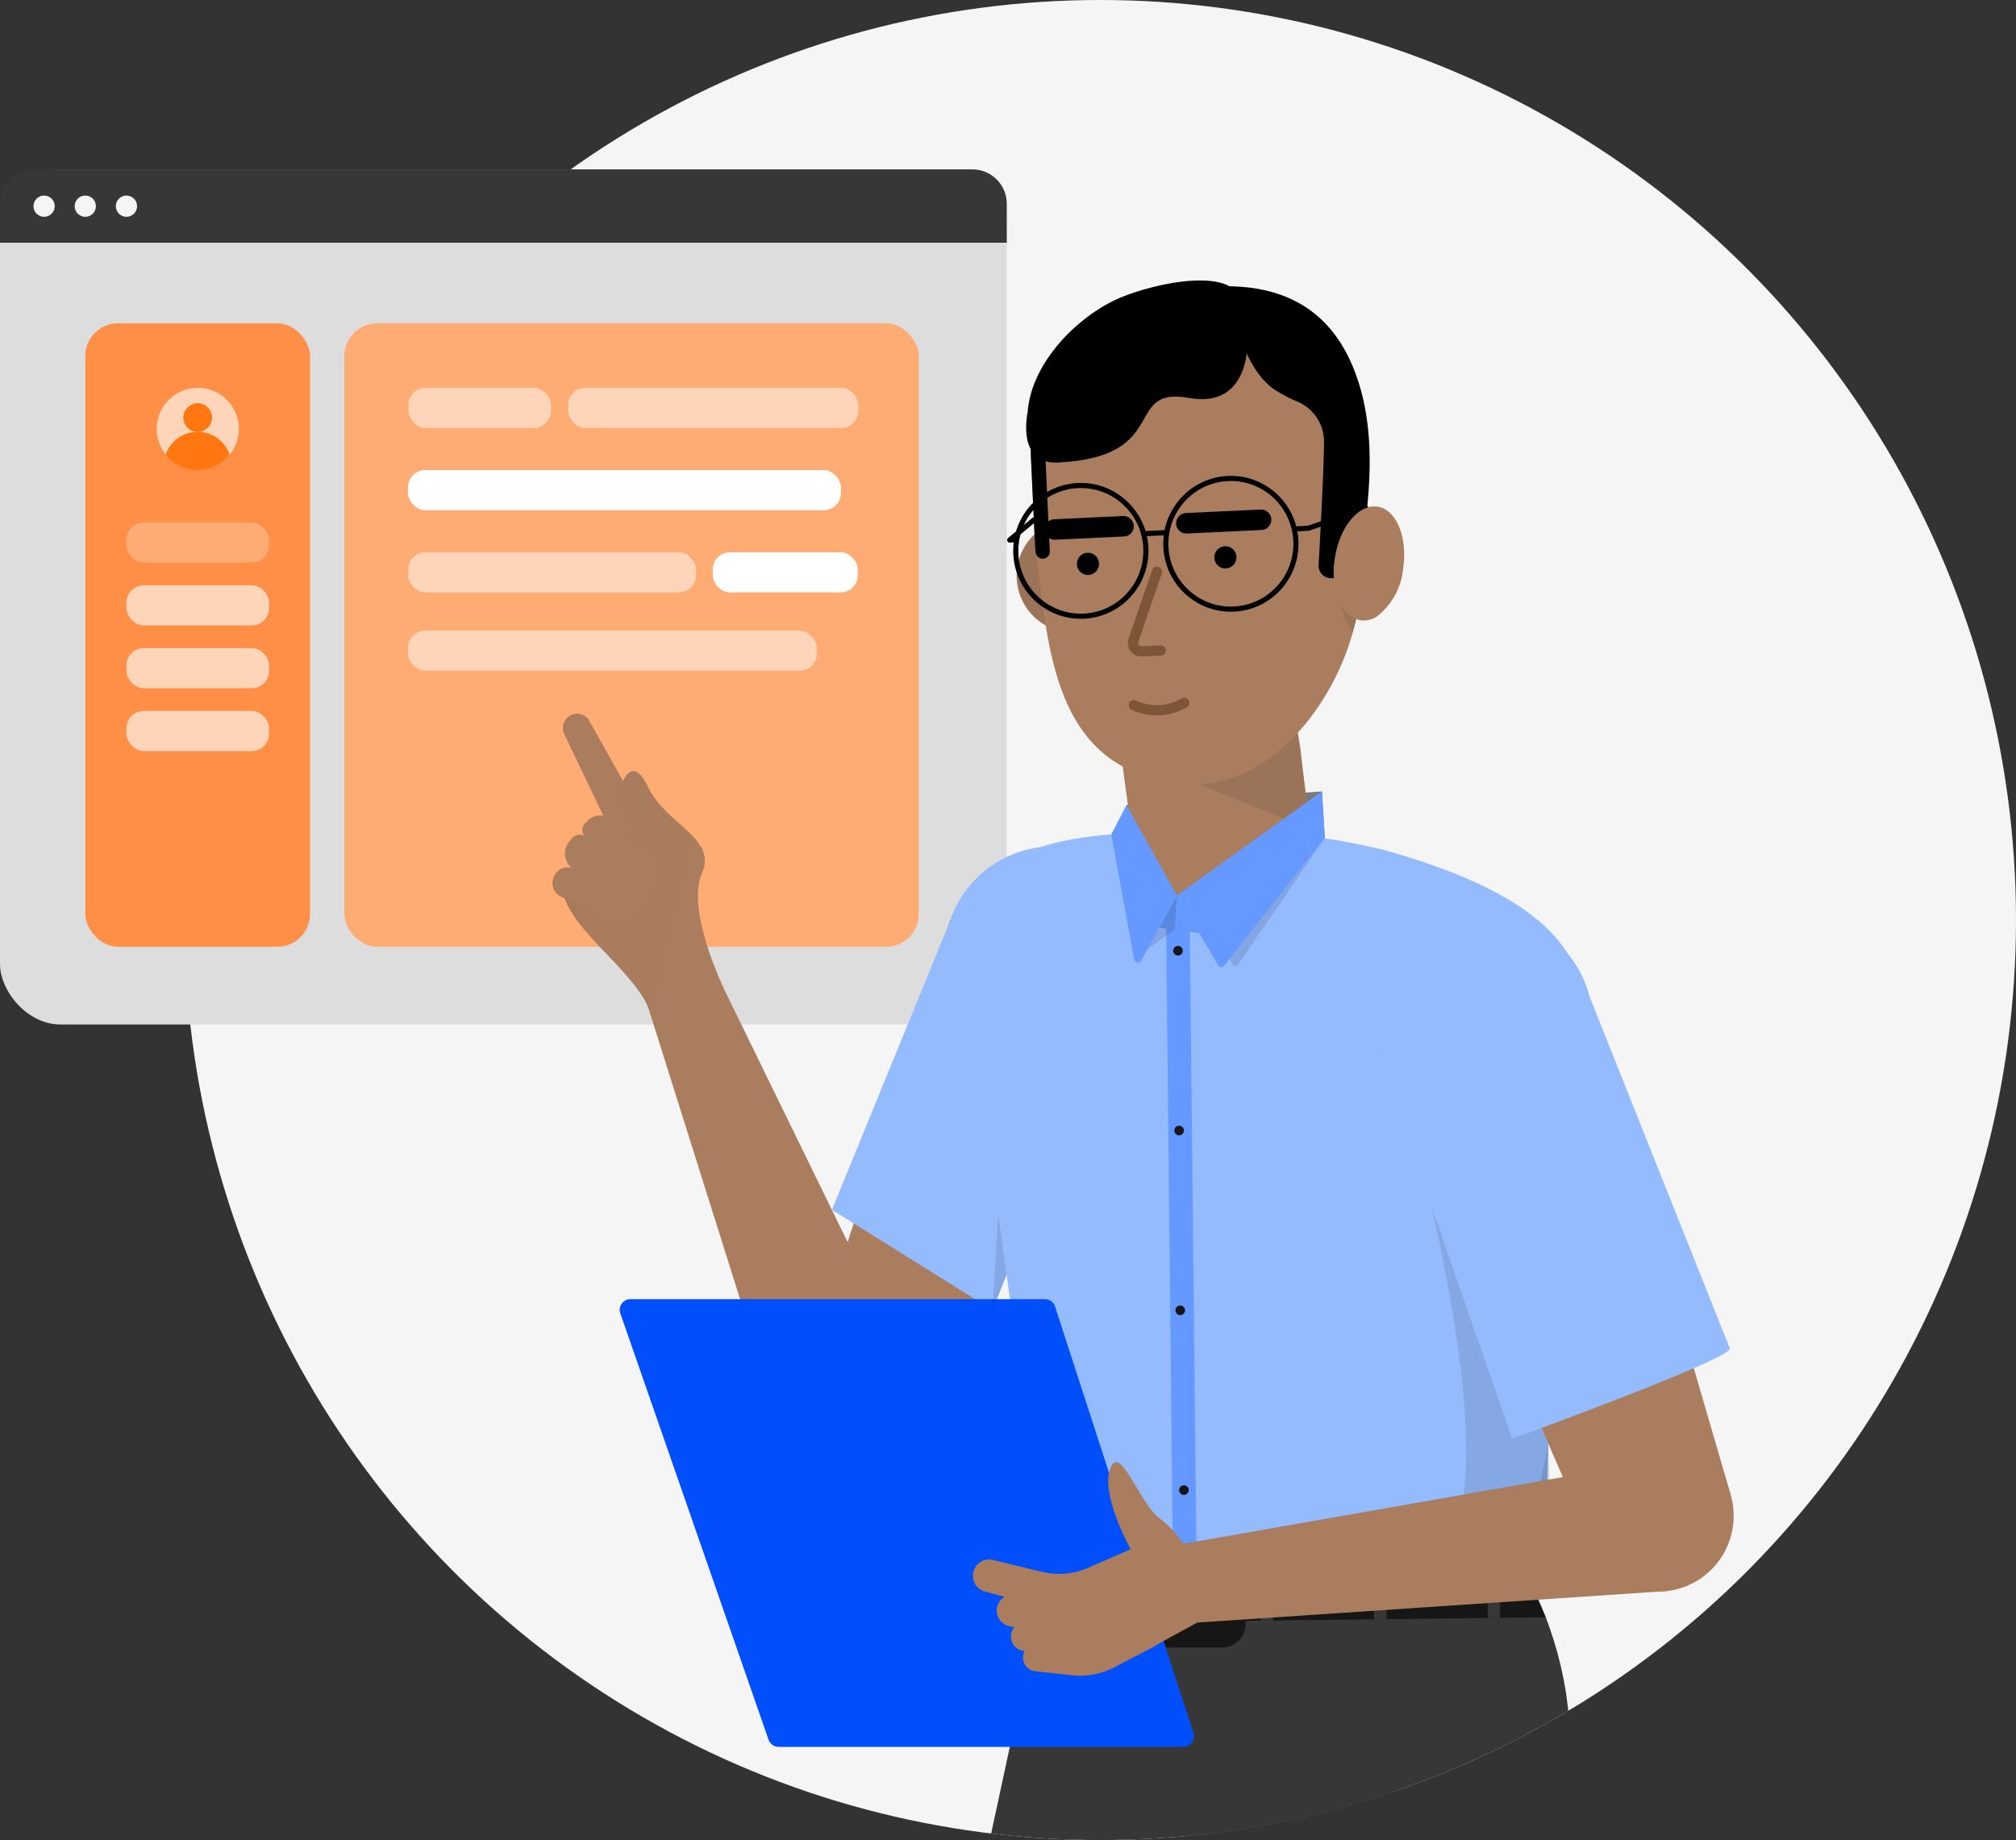 <svg xmlns="http://www.w3.org/2000/svg" xmlns:xlink="http://www.w3.org/1999/xlink" width="195" height="178" viewBox="0 0 195 178"><rect x="0" y="0" width="195" height="178" fill="#333333" stroke="none"/><defs><style>.a,.u,.v{fill:none;}.b,.o,.y{isolation:isolate;}.c{fill:#f5f5f5;}.d{fill:#ddd;}.e{fill:#ffab74;}.f{fill:#ff8f46;}.g{fill:#373737;}.h{fill:#ffd5b9;}.i{fill:#f71;}.j,.t{fill:#fff;}.k{clip-path:url(#a);}.l{fill:url(#b);}.m{fill:#95bbff;}.n{fill:#aa7d5e;}.o,.q{fill:#161616;}.o,.y{opacity:0.12;mix-blend-mode:multiply;}.p{fill:#b47355;}.r{fill:#797979;}.s{fill:#9b7359;}.t,.v{stroke:#000;}.t,.u,.v{stroke-linecap:round;stroke-linejoin:round;}.t{stroke-width:1.982px;}.u{stroke:#7f5538;stroke-width:0.991px;}.v{stroke-width:0.495px;}.w{fill:#e46250;}.x{fill:#69f;}.z{fill:#004ffa;}.aa{fill:url(#c);}.ab{fill:url(#d);}.ac{fill:url(#e);}.ad{fill:url(#f);}.ae{fill:url(#g);}.af{fill:url(#h);}.ag{fill:url(#i);}.ah{fill:url(#j);}.ai{fill:url(#k);}</style><clipPath id="a"><ellipse class="a" cx="88.582" cy="89" rx="88.582" ry="89"/></clipPath><linearGradient id="b" x1="0.989" y1="0.428" x2="-0.05" y2="0.644" gradientUnits="objectBoundingBox"><stop offset="0" stop-color="#aa7d5e"/><stop offset="0.658" stop-color="#a87c5d"/><stop offset="0.895" stop-color="#a1775b"/><stop offset="1" stop-color="#9b7359"/></linearGradient><linearGradient id="c" x1="159.916" y1="398.436" x2="159.916" y2="399.43" gradientUnits="objectBoundingBox"><stop offset="0" stop-color="#aa7d5e"/><stop offset="0.448" stop-color="#a87b5d"/><stop offset="0.696" stop-color="#a07458"/><stop offset="0.895" stop-color="#92684f"/><stop offset="1" stop-color="#875f49"/></linearGradient><linearGradient id="d" x1="152.039" y1="373.481" x2="152.039" y2="374.462" xlink:href="#c"/><linearGradient id="e" x1="139.75" y1="341.357" x2="139.75" y2="342.343" xlink:href="#c"/><linearGradient id="f" x1="163.096" y1="161.568" x2="163.728" y2="162.204" xlink:href="#c"/><linearGradient id="g" x1="350.068" y1="-0.538" x2="351.267" y2="0.079" gradientUnits="objectBoundingBox"><stop offset="0" stop-color="#aa7d5e"/><stop offset="0.548" stop-color="#a77b5d"/><stop offset="0.912" stop-color="#9e755a"/><stop offset="1" stop-color="#9b7359"/></linearGradient><linearGradient id="h" x1="1.136" y1="0.659" x2="0.056" y2="0.395" xlink:href="#b"/><linearGradient id="i" x1="-29.172" y1="74.133" x2="-29.264" y2="74.617" gradientUnits="objectBoundingBox"><stop offset="0" stop-color="#aa7d5e"/><stop offset="0.55" stop-color="#a77b5d"/><stop offset="0.911" stop-color="#9f755a"/><stop offset="1" stop-color="#9b7359"/></linearGradient><linearGradient id="j" x1="-43.193" y1="82.983" x2="-43.299" y2="83.426" xlink:href="#i"/><linearGradient id="k" x1="-53.846" y1="77.336" x2="-53.946" y2="77.723" xlink:href="#i"/></defs><g class="b" transform="translate(-36.947 -59.404)"><g transform="translate(36.947 59.404)"><ellipse class="c" cx="88.582" cy="89" rx="88.582" ry="89" transform="translate(17.836)"/><rect class="d" width="97.38" height="82.722" rx="5.862" transform="translate(0 16.386)"/><rect class="e" width="55.56" height="60.317" rx="3.175" transform="translate(33.306 31.273)"/><rect class="f" width="21.742" height="60.317" rx="3.175" transform="translate(8.249 31.273)"/><path class="g" d="M134.328,91.576v3.76H36.947v-3.76a3.329,3.329,0,0,1,3.33-3.33H131a3.328,3.328,0,0,1,3.328,3.33Z" transform="translate(-36.947 -71.86)"/><circle class="c" cx="1.028" cy="1.028" r="1.028" transform="translate(3.239 18.918)"/><circle class="c" cx="1.028" cy="1.028" r="1.028" transform="translate(7.221 18.918)"/><circle class="c" cx="1.028" cy="1.028" r="1.028" transform="translate(11.203 18.918)"/><path class="h" d="M71.558,129.527a3.972,3.972,0,1,1-1.163-2.819,3.982,3.982,0,0,1,1.163,2.819Z" transform="translate(-48.455 -88.025)"/><circle class="i" cx="1.387" cy="1.387" r="1.387" transform="translate(17.733 39.006)"/><path class="i" d="M71.346,135.269a3.982,3.982,0,0,1-6.2,0,3.269,3.269,0,0,1,6.2,0Z" transform="translate(-49.128 -91.269)"/><rect class="e" width="13.792" height="3.881" rx="1.666" transform="translate(12.231 50.541)"/><rect class="h" width="13.792" height="3.881" rx="1.666" transform="translate(12.231 56.618)"/><rect class="h" width="13.792" height="3.881" rx="1.666" transform="translate(12.231 62.695)"/><rect class="h" width="13.792" height="3.881" rx="1.666" transform="translate(12.231 68.772)"/><rect class="h" width="13.792" height="3.881" rx="1.666" transform="translate(39.506 37.521)"/><rect class="h" width="28.068" height="3.881" rx="1.666" transform="translate(54.958 37.521)"/><rect class="h" width="27.834" height="3.881" rx="1.666" transform="translate(39.486 53.428)"/><rect class="h" width="39.537" height="3.881" rx="1.666" transform="translate(39.467 61.003)"/><rect class="j" width="14.026" height="3.881" rx="1.666" transform="translate(68.945 53.428)"/><rect class="j" width="41.877" height="3.881" rx="1.666" transform="translate(39.463 45.475)"/><g class="k" transform="translate(17.836)"><path class="l" d="M140.906,197.552s-6.488,3.243-6.964,9.147l7.115.195,3.847-4.671-1.894-2.049Z" transform="translate(-96.901 -119.179)"/><ellipse class="m" cx="10.577" cy="10.627" rx="10.577" ry="10.627" transform="translate(73.485 81.876)"/><path class="m" d="M186.238,299.407a7.374,7.374,0,0,1-1.055,3.759l-.008.023a7.288,7.288,0,0,1-13.333-2.166,7.388,7.388,0,0,1,.593-4.936,7,7,0,0,1,1.593-2.111,4.717,4.717,0,0,1,.416-.364,7.272,7.272,0,0,1,9.584.511,8.572,8.572,0,0,1,.654.737A7.3,7.3,0,0,1,186.238,299.407Z" transform="translate(-113.321 -160.069)"/><path class="n" d="M203.569,222.712,187.176,267.49l-.77,1.632-.623,1.315-.008.023-11.824-6.59-.916-.511,5.342-16.792.016-.047v-.007l9.538-29.964.046-.14Z" transform="translate(-113.92 -127.34)"/><path class="m" d="M190.642,215.866l-11.378,27.823,15.536,9.7,10.613-26.6-13.176-11.961Z" transform="translate(-116.632 -126.655)"/><path class="m" d="M225.2,201.236c-6.575.483-31.6-2.867-22.812,20.807l7.072,51.4,48.094-1.005.96-43.472c3.626-9.294,7.571-19.131-16.3-25.9A60.779,60.779,0,0,0,225.2,201.236Z" transform="translate(-125.893 -120.763)"/><path class="o" d="M281.087,295.726c5.069-4.872,3.65-20-1.611-41.212l12.7,29.013-.264,11.97Z" transform="translate(-160.26 -143.826)"/><path class="o" d="M300.079,305.655a66.391,66.391,0,0,0,1.111,10.6,1.128,1.128,0,0,1-.216.948,1.116,1.116,0,0,1-.871.423l-2.484.046Z" transform="translate(-168.158 -165.955)"/><ellipse class="m" cx="10.577" cy="10.627" rx="10.577" ry="10.627" transform="translate(115.086 88.406)"/><path class="g" d="M200.808,332.149s-16.795,77.363-16.8,80.456l-.727,77.591a.566.566,0,0,0,.565.572l20.911.279a.566.566,0,0,0,.565-.557l5-77.367,21.316-56.31,16.2-29.976Z" transform="translate(-118.381 -175.12)"/><path class="p" d="M245,360.063a17.854,17.854,0,0,0,19.541,16.017c9.8-1,13.156-9.788,12.161-19.632s-5.961-17.016-15.761-16.019A17.9,17.9,0,0,0,245,360.063Z" transform="translate(-145.209 -180.961)"/><path class="q" d="M261.429,506.666,250.582,422.59l-6.37-59.348,34.029,1.776-6.182,56.092.274,86.488Z" transform="translate(-144.908 -190.872)"/><path class="g" d="M264.038,339.039a36.276,36.276,0,0,0-4.2-12.2l-45.9.959-3.106,19.474,16.222.22,10.528,142.792a.857.857,0,0,0,.882.766l21.86-.146a.854.854,0,0,0,.6-.279.862.862,0,0,0,.223-.625l-3.469-81.74a40.5,40.5,0,0,1,.113-5.793l6.693-43.523a87.465,87.465,0,0,0-.448-19.9Z" transform="translate(-130.377 -175.12)"/><path class="r" d="M248.63,194.354l-18.91,1.325v2.743l19.188.434Z" transform="translate(-138.599 -117.796)"/><path class="n" d="M244.379,174.956l1.159,6.725,1.155,9.932-16.984,1.909-2.264-16.83Z" transform="translate(-137.608 -109.402)"/><path class="n" d="M233.317,205.2l2.764,3.823,6.809-4.137Z" transform="translate(-140.165 -122.351)"/><ellipse class="s" cx="5.472" cy="5.498" rx="5.472" ry="5.498" transform="translate(80.5 50.2)"/><path class="s" d="M252.692,191.759l-1.646,1.181-8.829-3.6a36.939,36.939,0,0,0,9.512-4.987Z" transform="translate(-144.039 -113.47)"/><path class="n" d="M245.257,137.367a24.607,24.607,0,0,1-4.948,12.435c-5.487,7.072-11.152,6.306-11.432,6.292-13.283-.5-13.73-12.828-14.944-21.379-.017-.119-.037-.23-.044-.34-.088-.6-.134-1.175-.161-1.726l-.377-8.061a15.918,15.918,0,0,1,.347-4.179c.067-.3.138-.595.222-.892.054-.2.113-.392.175-.588.033-.108.073-.223.113-.331a16.066,16.066,0,0,1,31.25,4.473l.377,8.065C245.851,131.747,245.547,134.714,245.257,137.367Z" transform="translate(-131.464 -80.291)"/><line class="t" y1="0.341" x2="7.227" transform="translate(96.915 50.28)"/><line class="t" y1="0.314" x2="6.657" transform="translate(84.182 50.908)"/><ellipse cx="1.072" cy="1.077" rx="1.072" ry="1.077" transform="translate(86.325 53.467)"/><ellipse cx="1.072" cy="1.077" rx="1.072" ry="1.077" transform="translate(99.619 52.84)"/><path class="u" d="M233.162,156.9l-2.277,6.626a.817.817,0,0,0,.117.753.808.808,0,0,0,.686.325l1.829-.086" transform="translate(-139.087 -101.59)"/><path class="u" d="M230.988,179.481a5.242,5.242,0,0,0,4.873-.23" transform="translate(-139.151 -111.261)"/><ellipse class="v" cx="6.294" cy="6.323" rx="6.294" ry="6.323" transform="translate(80.415 46.966)"/><ellipse class="v" cx="6.294" cy="6.323" rx="6.294" ry="6.323" transform="translate(94.928 46.282)"/><line class="v" y1="0.103" x2="2.187" transform="translate(92.781 51.526)"/><path class="v" d="M259.007,148.061l1.048-.049,5.587-1.929" transform="translate(-151.349 -96.909)"/><path class="v" d="M210.4,149.975l-.675.032,2.335-1.942" transform="translate(-129.895 -97.767)"/><path d="M214.471,126.9l.7,15.04a.686.686,0,0,1-.652.719h0a.69.69,0,0,1-.714-.624q-.056-.55-.08-1.071l-.377-8.063a15.875,15.875,0,0,1,.348-4.175c.064-.3.134-.6.221-.893.053-.2.113-.394.174-.588.034-.108.074-.223.113-.331Z" transform="translate(-131.464 -88.609)"/><path d="M212.68,119.981s-1.137,5.055,2.936,4.858c11.06-.534,6.2-7.4,12.677-6.248s6.224-6.622,4.932-9.719-9.291-1.14-12.233.313C216.953,111.182,212.986,115.524,212.68,119.981Z" transform="translate(-131.117 -80.095)"/><path d="M259.792,117.265l-.015-.009c-1.6-4.851-5.076-8.929-12.384-9.029,0,0,.543,7.117,4.16,9.864a13.994,13.994,0,0,0,2.473,1.32,4.215,4.215,0,0,1,2.5,3.908c-.032,2.9-.37,9.134-.525,11.864a1.212,1.212,0,0,0,1.242,1.283c.548-.015,1.09-.023,1.232,0,.4.057,1.92-3.347,1.931-3.737.056-2.2,1.5-9.077-.608-15.415Z" transform="translate(-146.293 -80.529)"/><path class="s" d="M268.338,162.145c-.077.511-.423.892-.525,1.423s-.242.844-.359,1.371a11.041,11.041,0,0,1-1.305-3.1Z" transform="translate(-154.458 -103.728)"/><path class="n" d="M271.932,151.779a6.64,6.64,0,0,1-2.524,4.615,2.327,2.327,0,0,1-1.606.38,2.849,2.849,0,0,1-2.06-1.891,7.672,7.672,0,0,1-.414-4.109c.457-3.037,2.3-5.272,4.13-4.992S272.388,148.742,271.932,151.779Z" transform="translate(-154.051 -96.768)"/><path class="w" d="M209.755,280.943c1.279,9.382,1.673,17.984.757,24.621a2.078,2.078,0,0,0,2.05,2.373h.908Z" transform="translate(-129.907 -155.262)"/><path class="x" d="M228.585,196.689l4.88,8.737-3.451,6.3a.367.367,0,0,1-.683-.113l-2.218-12.084Z" transform="translate(-137.463 -118.806)"/><path class="q" d="M215.458,327.8l45.9-.959,2.2,4.725-49.23.584Z" transform="translate(-131.895 -175.12)"/><rect class="q" width="9.935" height="6.964" rx="2.273" transform="translate(92.717 152.413)"/><path class="x" d="M252.392,194.354l-14.03,10.062,3.983,6.741a.367.367,0,0,0,.6.041l9.72-12.342Z" transform="translate(-142.361 -117.796)"/><path class="n" d="M173.3,264.916l-6.55-13.894-12.93-26.474-6.8,2.379,12.939,41.082,1.155,3.806a7.283,7.283,0,0,0,13.333,2.166l.008-.023c.016-.026.035-.061.056-.1a6.4,6.4,0,0,0,.23-5.489Z" transform="translate(-102.596 -130.86)"/><path class="x" d="M237.037,212.091l-1.718,3.134,3.864.5Z" transform="translate(-141.036 -125.47)"/><path class="x" d="M237.181,279.259,236.5,215.3l2.287-.028.678,63.964Z" transform="translate(-141.552 -126.845)"/><path class="y" d="M236.166,212.091l-.21,3.312-2.639,1.885Z" transform="translate(-140.165 -125.47)"/><path class="y" d="M247.369,214l.266.489a.338.338,0,0,0,.576.03l8.379-12.227Z" transform="translate(-146.282 -121.23)"/><ellipse class="q" cx="0.465" cy="0.467" rx="0.465" ry="0.467" transform="translate(95.64 91.503)"/><ellipse class="q" cx="0.465" cy="0.467" rx="0.465" ry="0.467" transform="translate(95.75 108.896)"/><ellipse class="q" cx="0.465" cy="0.467" rx="0.465" ry="0.467" transform="translate(95.859 126.289)"/><ellipse class="q" cx="0.465" cy="0.467" rx="0.465" ry="0.467" transform="translate(96.215 143.682)"/><path class="q" d="M242.941,419.374l-2.152-29.164-1,37.5Z" transform="translate(-142.98 -202.541)"/><rect class="g" width="1.198" height="4.287" transform="translate(86.44 152.676)"/><rect class="g" width="1.198" height="4.534" transform="translate(104.095 152.228)"/><rect class="g" width="1.198" height="4.534" transform="translate(115.077 152.105)"/><rect class="g" width="1.198" height="4.534" transform="translate(126.059 151.981)"/><ellipse class="n" cx="7.291" cy="7.326" rx="7.291" ry="7.326" transform="translate(135.271 139.31)"/><path class="n" d="M257.8,236.541l17.909,41.191-37.315,6.554,1.023,7.579,46.336-3.111,6.168-9.392-13.3-45.618Z" transform="translate(-142.375 -134.84)"/><path class="m" d="M285.774,272.082l-12.592-36.188-.421-1.289,20.478-5.336,13.583,34.074C307.1,264.328,285.774,272.082,285.774,272.082Z" transform="translate(-157.337 -132.903)"/><path class="z" d="M185.027,281.657l13.382,41.231a1.042,1.042,0,0,1-.145.932,1.031,1.031,0,0,1-.837.429H158.286a1.033,1.033,0,0,1-.975-.7l-14.333-41.231a1.037,1.037,0,0,1,.975-1.379h40.09A1.033,1.033,0,0,1,185.027,281.657Z" transform="translate(-100.81 -155.262)"/><path class="n" d="M228,317.152s-2.978-5.3-1.964-7.847c.964-2.421,2.885,3.562,4.789,4.886s3.994,4.827,4.037,6.7-2.344,4.5-4.743,5.75-5.295-5.965-5.295-5.965Z" transform="translate(-136.469 -167.287)"/><path class="aa" d="M224.535,338.056l-3.709,1.939a7.118,7.118,0,0,1-4.07.769l-3.569-.389a1.336,1.336,0,0,1-1.158-1.611h0a1.332,1.332,0,0,1,1.383-1.053l4.953.307a1.3,1.3,0,0,0,.634-.12l5.972-2.785Z" transform="translate(-130.884 -178.701)"/><path class="ab" d="M223.148,334.306l-4.89,2.54a3.893,3.893,0,0,1-2.225.415l-4.851-.541a1.408,1.408,0,0,1-1.216-1.7h0a1.4,1.4,0,0,1,1.461-1.106l5.218.337a1.375,1.375,0,0,0,.668-.125l6.3-2.919Z" transform="translate(-129.985 -177.01)"/><path class="ac" d="M222.016,329.881,215.755,333a1.149,1.149,0,0,1-.658.113l-6.252-.807a1.546,1.546,0,0,1-1.3-1.889h0a1.539,1.539,0,0,1,1.623-1.185l5.718.469a1.506,1.506,0,0,0,.734-.124l6.967-3.083Z" transform="translate(-128.926 -174.971)"/><path class="ad" d="M220.992,326.2a4.966,4.966,0,0,1-1.117.576L213.5,329.1a3.79,3.79,0,0,1-2.5.036l-6.405-1.732a1.582,1.582,0,0,1-1.067-2.073h0a1.571,1.571,0,0,1,1.931-.964l4.648,1.127a7.028,7.028,0,0,0,4.474-.392l4.906-2.146Z" transform="translate(-127.157 -173.441)"/><path class="n" d="M238.111,333.975s-1.148.637-3.515,1.924-.818-4.692-.818-4.692l4.287.3Z" transform="translate(-140.149 -177.011)"/><path class="o" d="M206.778,275.734l.551-9.263.806,5.86Z" transform="translate(-128.611 -149)"/><ellipse class="n" cx="3.676" cy="3.693" rx="3.676" ry="3.693" transform="translate(44.323 91.508)"/><ellipse class="n" cx="3.676" cy="3.693" rx="3.676" ry="3.693" transform="translate(44.406 91.811)"/><path class="ae" d="M140.574,190.436a1.515,1.515,0,0,1-.748,2.035l-.06.027a1.809,1.809,0,0,1-2.413-.979l-4.039-8.438a1.382,1.382,0,0,1,.615-1.827h0a1.369,1.369,0,0,1,1.816.554Z" transform="translate(-96.569 -112.063)"/><path class="af" d="M148.808,211.874s-3.657-7.567-2.093-11.086c1.528-3.44-3.5-4.689-5.251-8.432s-3.385.69-2.365,2.6c1.632,3.06,3.388,4.5,3.192,4.842-1.481,2.591-15.189-2.039-5.421,8.135,1.988,2.07,4.1,4.258,4.7,5.976Z" transform="translate(-96.658 -116.301)"/><path class="ag" d="M137.09,212.743l-4.977-2.661a1.448,1.448,0,0,1-.492-2.036h0a1.43,1.43,0,0,1,2.051-.492l5.371,3.878a.569.569,0,0,1,.1.8h0A1.622,1.622,0,0,1,137.09,212.743Z" transform="translate(-95.791 -123.401)"/><path class="ah" d="M141.561,208.7a1.163,1.163,0,0,1-1.552.328l-5.893-4.141a1.821,1.821,0,0,1-.113-2.553l.137-.174a1,1,0,0,1,1.386-.253l6,5.276a1.108,1.108,0,0,1,.036,1.516Z" transform="translate(-96.724 -120.986)"/><path class="ai" d="M143.781,205.465a1.093,1.093,0,0,0,.109-1.482l-4.557-5.1a1.68,1.68,0,0,0-2.372.147l-.143.146a.941.941,0,0,0-.06,1.32l5.619,5.087a1.019,1.019,0,0,0,1.4-.113Z" transform="translate(-98.022 -119.572)"/></g></g></g></svg>